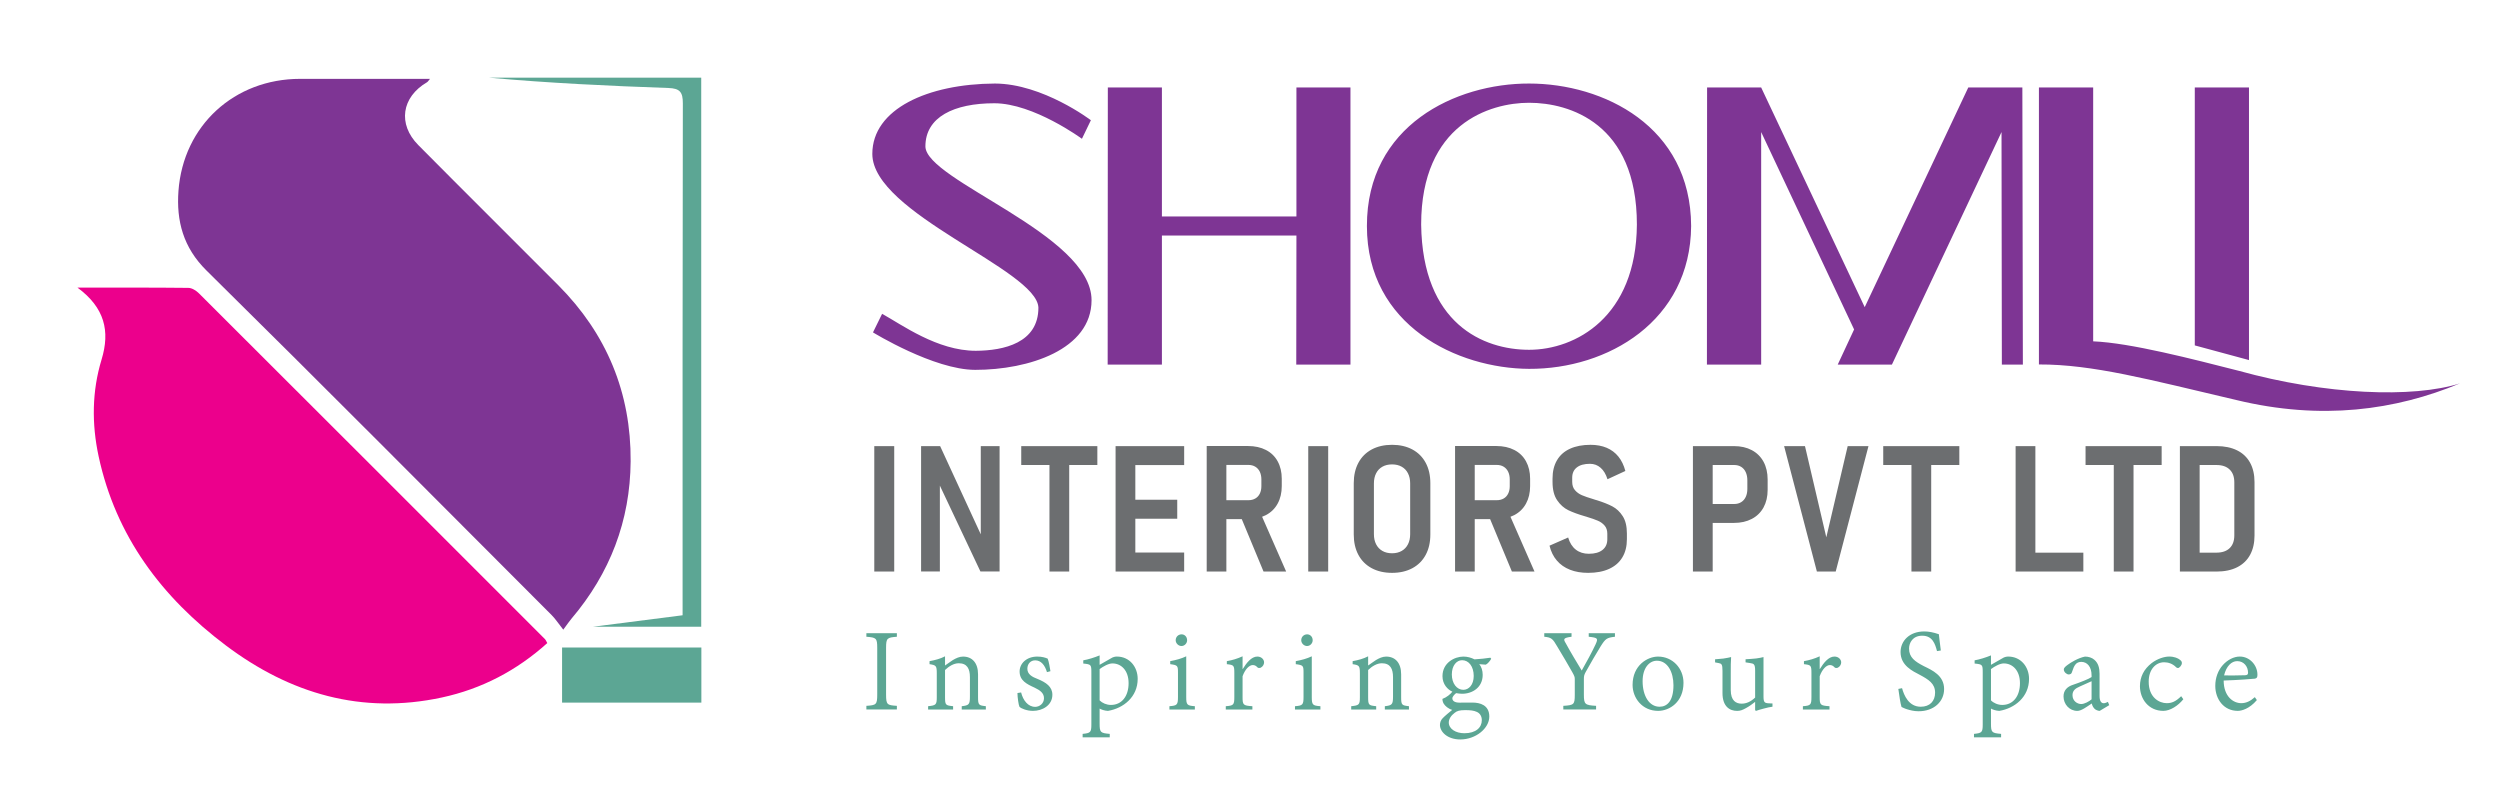 <svg width="212" height="68" viewBox="0 0 212 68" fill="none" xmlns="http://www.w3.org/2000/svg">
<g clip-path="url(#clip0_2591_2)">
<path d="M75.83 48.468H74.139V37.83H75.83V48.468ZM78.108 37.83H79.723L83.367 45.739L83.17 45.951V37.83H84.765V48.461H83.14L79.511 40.779L79.701 40.566V48.461H78.108V37.83ZM88.994 38.709H90.669V48.468H88.994V38.709ZM86.601 37.83H93.055V39.433H86.601V37.83ZM94.601 37.83H96.276V48.468H94.601V37.83ZM95.348 46.857H100.417V48.468H95.348V46.857ZM95.348 42.38H99.83V43.991H95.348V42.38ZM95.348 37.83H100.417V39.44H95.348V37.83ZM103.059 42.417H105.861C106.086 42.417 106.281 42.37 106.446 42.275C106.613 42.18 106.741 42.043 106.831 41.861C106.92 41.681 106.965 41.468 106.965 41.226V40.654C106.965 40.404 106.92 40.19 106.831 40.002C106.741 39.818 106.613 39.675 106.446 39.575C106.281 39.475 106.086 39.426 105.861 39.426H103.059V37.822H105.824C106.408 37.822 106.918 37.934 107.35 38.157C107.782 38.377 108.114 38.699 108.344 39.118C108.576 39.538 108.693 40.03 108.693 40.597V41.219C108.693 41.788 108.576 42.285 108.344 42.707C108.114 43.129 107.782 43.454 107.35 43.681C106.918 43.905 106.408 44.02 105.824 44.02H103.059V42.417ZM102.328 37.822H103.996V48.468H102.328V37.822ZM105.165 43.691L106.821 43.353L109.066 48.468H107.148L105.165 43.691ZM112.63 48.468H110.939V37.83H112.63V48.468ZM118.047 48.578C117.387 48.578 116.813 48.446 116.323 48.184C115.831 47.919 115.454 47.542 115.192 47.053C114.93 46.563 114.798 45.986 114.798 45.322V40.977C114.798 40.312 114.93 39.735 115.192 39.246C115.454 38.756 115.831 38.379 116.323 38.114C116.813 37.853 117.387 37.72 118.047 37.72C118.703 37.72 119.278 37.853 119.767 38.114C120.259 38.379 120.636 38.756 120.899 39.246C121.163 39.735 121.293 40.312 121.293 40.977V45.322C121.293 45.986 121.163 46.563 120.899 47.053C120.636 47.542 120.259 47.919 119.767 48.184C119.278 48.446 118.703 48.578 118.047 48.578ZM118.047 46.917C118.359 46.917 118.628 46.852 118.86 46.72C119.093 46.588 119.27 46.401 119.395 46.156C119.52 45.914 119.582 45.626 119.582 45.299V40.991C119.582 40.664 119.52 40.379 119.395 40.135C119.27 39.89 119.093 39.705 118.86 39.575C118.628 39.445 118.359 39.381 118.047 39.381C117.734 39.381 117.462 39.445 117.23 39.575C116.998 39.705 116.82 39.89 116.695 40.135C116.57 40.379 116.508 40.664 116.508 40.991V45.299C116.508 45.626 116.57 45.914 116.695 46.156C116.82 46.401 116.998 46.588 117.23 46.72C117.462 46.852 117.734 46.917 118.047 46.917ZM124.12 42.417H126.922C127.147 42.417 127.342 42.37 127.507 42.275C127.674 42.18 127.801 42.043 127.891 41.861C127.981 41.681 128.026 41.468 128.026 41.226V40.654C128.026 40.404 127.981 40.19 127.891 40.002C127.801 39.818 127.674 39.675 127.507 39.575C127.342 39.475 127.147 39.426 126.922 39.426H124.12V37.822H126.885C127.469 37.822 127.979 37.934 128.41 38.157C128.842 38.377 129.175 38.699 129.404 39.118C129.636 39.538 129.754 40.03 129.754 40.597V41.219C129.754 41.788 129.636 42.285 129.404 42.707C129.175 43.129 128.842 43.454 128.41 43.681C127.979 43.905 127.469 44.02 126.885 44.02H124.12V42.417ZM123.389 37.822H125.057V48.468H123.389V37.822ZM126.225 43.691L127.881 43.353L130.126 48.468H128.209L126.225 43.691ZM134.677 48.578C134.095 48.578 133.583 48.491 133.136 48.314C132.689 48.139 132.319 47.881 132.025 47.539C131.73 47.197 131.52 46.775 131.398 46.273L132.979 45.579C133.111 46.031 133.328 46.376 133.63 46.61C133.933 46.845 134.3 46.96 134.734 46.96C135.234 46.96 135.618 46.852 135.89 46.636C136.165 46.418 136.3 46.116 136.3 45.724V45.257C136.3 44.98 136.225 44.75 136.072 44.572C135.923 44.395 135.731 44.255 135.496 44.156C135.261 44.055 134.951 43.945 134.567 43.831C134.557 43.825 134.547 43.821 134.534 43.818C134.522 43.816 134.509 43.813 134.502 43.808L134.42 43.786C133.835 43.616 133.358 43.441 132.991 43.264C132.622 43.084 132.307 42.804 132.047 42.422C131.785 42.038 131.655 41.523 131.655 40.874V40.582C131.655 39.977 131.78 39.461 132.032 39.031C132.282 38.602 132.649 38.274 133.133 38.054C133.616 37.832 134.197 37.72 134.881 37.72C135.394 37.72 135.848 37.805 136.245 37.972C136.642 38.142 136.974 38.389 137.241 38.719C137.506 39.048 137.703 39.456 137.83 39.938L136.315 40.639C136.182 40.215 135.99 39.89 135.733 39.668C135.478 39.443 135.176 39.331 134.829 39.331C134.347 39.331 133.975 39.433 133.715 39.638C133.453 39.843 133.323 40.132 133.323 40.507V40.859C133.323 41.151 133.4 41.389 133.558 41.568C133.713 41.75 133.91 41.89 134.145 41.993C134.382 42.095 134.709 42.208 135.123 42.33C135.146 42.34 135.171 42.347 135.196 42.355C135.221 42.362 135.246 42.372 135.276 42.38C135.296 42.385 135.316 42.392 135.339 42.4C135.361 42.407 135.384 42.412 135.408 42.417C135.94 42.585 136.38 42.757 136.729 42.942C137.076 43.124 137.369 43.399 137.606 43.769C137.843 44.135 137.961 44.63 137.961 45.249V45.716C137.961 46.323 137.834 46.837 137.576 47.264C137.321 47.692 136.947 48.016 136.455 48.241C135.963 48.466 135.369 48.578 134.677 48.578ZM144.386 42.739H147.064C147.288 42.739 147.483 42.687 147.653 42.582C147.82 42.478 147.95 42.33 148.04 42.135C148.13 41.943 148.175 41.718 148.175 41.458V40.734C148.175 40.472 148.13 40.242 148.04 40.042C147.95 39.845 147.82 39.695 147.653 39.59C147.483 39.485 147.288 39.433 147.064 39.433H144.386V37.83H147.041C147.623 37.83 148.127 37.945 148.557 38.175C148.987 38.404 149.316 38.732 149.549 39.158C149.779 39.585 149.896 40.09 149.896 40.669V41.541C149.896 42.11 149.779 42.607 149.549 43.029C149.316 43.451 148.987 43.776 148.557 44.001C148.127 44.228 147.623 44.343 147.041 44.343H144.386V42.739ZM143.56 37.83H145.236V48.468H143.56V37.83ZM151.292 37.83H153.062L154.871 45.564L156.684 37.83H158.447L155.667 48.468H154.072L151.292 37.83ZM162.091 38.709H163.766V48.468H162.091V38.709ZM159.698 37.83H166.151V39.433H159.698V37.83ZM170.924 37.83H172.6V48.468H170.924V37.83ZM171.705 46.865H176.668V48.468H171.705V46.865ZM179.248 38.709H180.923V48.468H179.248V38.709ZM176.855 37.83H183.308V39.433H176.855V37.83ZM185.886 46.865H187.949C188.436 46.865 188.813 46.737 189.075 46.483C189.34 46.226 189.47 45.863 189.47 45.397V40.904C189.47 40.434 189.34 40.072 189.075 39.818C188.813 39.56 188.436 39.433 187.949 39.433H185.886V37.83H187.964C188.64 37.83 189.222 37.95 189.704 38.189C190.186 38.427 190.553 38.776 190.806 39.236C191.058 39.693 191.183 40.245 191.183 40.889V45.409C191.183 46.043 191.058 46.59 190.808 47.05C190.561 47.507 190.194 47.859 189.712 48.103C189.23 48.346 188.643 48.468 187.956 48.468H185.886V46.865ZM184.855 37.83H186.53V48.468H184.855V37.83Z" fill="#6C6E70"/>
<path d="M47.766 53.395C47.321 52.833 47.087 52.468 46.788 52.168C37.042 42.411 27.326 32.625 17.51 22.939C15.533 20.989 14.949 18.727 15.133 16.197C15.539 10.631 19.891 6.687 25.446 6.687C29.087 6.687 32.727 6.687 36.464 6.687C36.335 6.836 36.287 6.93 36.21 6.975C34.053 8.236 33.71 10.526 35.473 12.304C39.416 16.282 43.396 20.224 47.347 24.194C51.452 28.318 53.518 33.316 53.478 39.118C53.443 44.155 51.727 48.617 48.458 52.467C48.277 52.681 48.122 52.916 47.766 53.395Z" fill="#7E3594"/>
<path d="M6.572 24.391C9.896 24.391 12.937 24.377 15.976 24.412C16.28 24.415 16.642 24.647 16.873 24.878C26.662 34.644 36.438 44.421 46.214 54.2C46.283 54.27 46.318 54.374 46.41 54.533C43.826 56.858 40.849 58.42 37.463 59.149C30.666 60.612 24.598 58.825 19.158 54.737C13.723 50.653 9.819 45.471 8.362 38.691C7.773 35.946 7.794 33.183 8.614 30.487C9.348 28.072 8.879 26.095 6.572 24.391Z" fill="#EC008C"/>
<path d="M59.464 53.145H50.297C52.979 52.803 55.358 52.499 57.884 52.175C57.884 51.758 57.884 51.38 57.884 51.003C57.884 36.923 57.874 22.844 57.905 8.764C57.907 7.805 57.651 7.495 56.68 7.462C51.614 7.287 46.551 7.043 41.49 6.589H59.464V53.145Z" fill="#5CA694"/>
<path d="M59.476 59.582H47.664V54.909H59.476V59.582Z" fill="#5CA694"/>
<path d="M82.702 31.364C87.232 31.364 92.564 29.648 92.564 25.453C92.564 19.858 78.503 15.314 78.474 12.415C78.474 9.917 80.906 8.757 84.319 8.757C87.647 8.757 91.748 11.769 91.748 11.769L92.507 10.195C92.507 10.195 88.434 7.098 84.371 7.084C78.682 7.112 73.973 9.238 73.973 13.051C73.973 18.105 87.949 22.87 88.057 26.089C88.057 29.082 85.116 29.733 82.754 29.747C79.469 29.747 76.462 27.522 74.803 26.612L74.029 28.187C74.029 28.187 79.196 31.364 82.702 31.364ZM93.944 7.419L93.93 30.921H98.53V19.971H109.937L109.923 30.921H114.519V7.419H109.937V18.354H98.53V7.419H93.944ZM115.914 19.17C115.914 27.635 123.621 31.25 129.668 31.279C136.324 31.307 143.352 27.234 143.408 19.17C143.38 10.704 135.965 7.084 129.668 7.084C123.442 7.07 115.9 10.647 115.914 19.17ZM129.668 8.715C133.09 8.715 138.808 10.454 138.808 19.043C138.756 26.89 133.604 29.662 129.668 29.662C125.789 29.662 120.623 27.47 120.514 19.043C120.514 10.525 126.326 8.715 129.668 8.715ZM144.761 7.419L144.747 30.921H149.347V11.199L157.228 27.937L155.838 30.921H160.433L169.729 11.199L169.757 30.921H171.539L171.496 7.419C169.978 7.419 168.442 7.419 166.91 7.419L158.128 26.047L149.347 7.419H144.761ZM172.901 7.419V30.906C177.459 30.892 182.21 32.179 189.624 33.918C196.86 35.672 203.157 34.786 208.61 32.509C204.608 33.777 197.218 33.489 189.846 31.444C185.981 30.463 180.65 29.068 177.501 28.946V7.419H172.901ZM186.118 7.419V29.29L190.714 30.534V7.419H186.118Z" fill="#7E3594"/>
<path d="M76.055 60.164V59.855C75.234 59.801 75.139 59.765 75.139 58.902V54.942C75.139 54.1 75.234 54.064 76.055 53.996V53.695H73.469V53.996C74.299 54.064 74.389 54.1 74.389 54.942V58.902C74.389 59.755 74.299 59.801 73.469 59.855V60.164H76.055ZM83.6 60.166V59.886C82.995 59.818 82.938 59.792 82.938 59.107V57.178C82.938 56.219 82.443 55.678 81.666 55.678C81.359 55.678 81.076 55.812 80.801 55.974C80.55 56.151 80.333 56.288 80.139 56.435V55.655C79.75 55.859 79.303 55.981 78.825 56.065V56.322C79.371 56.406 79.439 56.447 79.439 57.088V59.114C79.439 59.76 79.376 59.818 78.704 59.886V60.166H80.823V59.886C80.186 59.818 80.139 59.798 80.139 59.109V56.815C80.455 56.514 80.871 56.244 81.302 56.244C82.017 56.244 82.249 56.72 82.249 57.42V59.064C82.249 59.738 82.17 59.818 81.555 59.886V60.166H83.6ZM89.077 56.917C89.034 56.645 88.941 56.076 88.841 55.85C88.636 55.766 88.372 55.678 87.96 55.678C87.052 55.678 86.463 56.261 86.463 56.944C86.463 57.707 87.066 58.012 87.731 58.312C88.198 58.538 88.53 58.768 88.53 59.211C88.53 59.652 88.155 59.941 87.785 59.941C87.177 59.941 86.758 59.394 86.59 58.721L86.28 58.768C86.28 59.121 86.375 59.794 86.454 59.941C86.61 60.088 87.077 60.282 87.601 60.282C88.393 60.282 89.241 59.813 89.241 58.915C89.241 58.233 88.715 57.874 87.971 57.569C87.536 57.408 87.12 57.181 87.12 56.713C87.12 56.302 87.383 55.997 87.785 55.997C88.266 55.997 88.598 56.381 88.783 56.997L89.077 56.917ZM93.248 56.377V55.577C92.816 55.755 92.27 55.927 91.861 55.995V56.268C92.523 56.336 92.548 56.356 92.548 57.02V61.441C92.548 62.112 92.466 62.164 91.807 62.233V62.523H94.106V62.233C93.317 62.164 93.248 62.112 93.248 61.359V60.088C93.385 60.167 93.649 60.268 93.953 60.284C95.267 60.063 96.476 59.105 96.476 57.567C96.476 56.562 95.793 55.676 94.707 55.676C94.571 55.676 94.375 55.714 94.218 55.823L93.248 56.377ZM93.248 56.736C93.553 56.514 94.002 56.258 94.334 56.258C95.088 56.258 95.705 56.862 95.705 57.931C95.705 59.037 95.129 59.778 94.206 59.778C93.833 59.778 93.475 59.62 93.248 59.394V56.736ZM100.188 54.782C100.461 54.782 100.667 54.545 100.667 54.294C100.667 54.002 100.461 53.792 100.199 53.792C99.924 53.792 99.698 54.002 99.698 54.294C99.698 54.545 99.924 54.782 100.188 54.782ZM101.323 60.166V59.886C100.66 59.839 100.592 59.771 100.592 59.109V55.655C100.181 55.85 99.744 55.97 99.235 56.065V56.322C99.872 56.406 99.892 56.447 99.892 57.052V59.109C99.892 59.771 99.812 59.839 99.167 59.886V60.166H101.323ZM105.37 56.727V55.655C104.924 55.859 104.493 55.986 104.036 56.065V56.322C104.63 56.39 104.671 56.417 104.671 57.088V59.114C104.671 59.771 104.603 59.839 103.946 59.886V60.166H106.202V59.886C105.412 59.839 105.37 59.771 105.37 59.109V57.345C105.586 56.738 105.948 56.397 106.232 56.397C106.384 56.397 106.505 56.449 106.643 56.602C106.711 56.654 106.785 56.659 106.905 56.623C107.098 56.523 107.194 56.338 107.194 56.166C107.194 55.929 106.973 55.676 106.621 55.676C106.112 55.676 105.69 56.234 105.39 56.727H105.37ZM110.835 54.782C111.108 54.782 111.315 54.545 111.315 54.294C111.315 54.002 111.108 53.792 110.846 53.792C110.571 53.792 110.345 54.002 110.345 54.294C110.345 54.545 110.571 54.782 110.835 54.782ZM111.971 60.166V59.886C111.307 59.839 111.239 59.771 111.239 59.109V55.655C110.828 55.85 110.392 55.97 109.882 56.065V56.322C110.519 56.406 110.539 56.447 110.539 57.052V59.109C110.539 59.771 110.46 59.839 109.814 59.886V60.166H111.971ZM119.48 60.166V59.886C118.874 59.818 118.817 59.792 118.817 59.107V57.178C118.817 56.219 118.322 55.678 117.545 55.678C117.238 55.678 116.955 55.812 116.68 55.974C116.429 56.151 116.212 56.288 116.018 56.435V55.655C115.628 55.859 115.182 55.981 114.704 56.065V56.322C115.25 56.406 115.318 56.447 115.318 57.088V59.114C115.318 59.76 115.255 59.818 114.582 59.886V60.166H116.701V59.886C116.064 59.818 116.018 59.798 116.018 59.109V56.815C116.333 56.514 116.75 56.244 117.181 56.244C117.897 56.244 118.128 56.72 118.128 57.42V59.064C118.128 59.738 118.049 59.818 117.434 59.886V60.166H119.48ZM126.385 55.773C125.985 55.834 125.516 55.888 125.039 55.913C124.755 55.766 124.415 55.678 124.106 55.678H124.095C123.347 55.678 122.322 56.203 122.322 57.339C122.322 58.028 122.764 58.482 123.162 58.653C123.003 58.856 122.694 59.128 122.321 59.265C122.311 59.354 122.342 59.527 122.421 59.663C122.546 59.868 122.809 60.103 123.149 60.198C122.927 60.375 122.527 60.708 122.342 60.901C122.184 61.059 122.107 61.275 122.107 61.481C122.116 62.064 122.742 62.706 123.835 62.706C125.143 62.706 126.293 61.764 126.293 60.765C126.293 59.789 125.502 59.579 124.87 59.579C124.529 59.579 124.167 59.584 123.767 59.584C123.322 59.584 123.16 59.412 123.16 59.218C123.16 59.082 123.332 58.888 123.48 58.778C123.654 58.809 123.842 58.831 123.989 58.831C124.854 58.831 125.732 58.301 125.732 57.224C125.732 56.871 125.628 56.537 125.437 56.322L125.996 56.363C126.153 56.293 126.369 56.031 126.453 55.863L126.385 55.773ZM123.991 55.986C124.551 55.986 124.971 56.519 124.971 57.318C124.971 58.082 124.551 58.491 124.095 58.497C123.541 58.497 123.115 57.96 123.115 57.192C123.115 56.429 123.53 55.986 123.98 55.986H123.991ZM124.253 60.219C124.682 60.219 124.976 60.25 125.227 60.366C125.502 60.481 125.658 60.745 125.658 61.07C125.658 61.696 125.154 62.179 124.178 62.179C123.446 62.179 122.857 61.811 122.857 61.266C122.857 60.971 123.052 60.675 123.347 60.455C123.541 60.288 123.765 60.219 124.242 60.219H124.253ZM136.947 53.695H134.724V53.996C135.512 54.079 135.533 54.138 135.302 54.648C135.018 55.263 134.519 56.178 134.13 56.862C133.678 56.11 133.188 55.31 132.774 54.542C132.569 54.206 132.537 54.09 133.267 53.996V53.695H130.954V53.996C131.558 54.054 131.67 54.158 132.058 54.832C132.569 55.674 132.937 56.309 133.326 56.993C133.504 57.314 133.541 57.404 133.541 57.578V58.913C133.541 59.743 133.473 59.801 132.569 59.855V60.164H135.348V59.855C134.403 59.801 134.313 59.722 134.313 58.913V57.567C134.313 57.325 134.345 57.214 134.46 56.998C134.95 56.121 135.291 55.536 135.727 54.822C136.149 54.149 136.253 54.079 136.947 53.996V53.695ZM140.599 55.678C139.718 55.678 138.443 56.408 138.443 58.08C138.443 59.19 139.261 60.282 140.609 60.282C141.568 60.282 142.76 59.541 142.76 57.901C142.76 56.656 141.816 55.678 140.609 55.678H140.599ZM140.504 56.029C141.414 56.029 141.909 56.997 141.909 58.105C141.909 59.435 141.384 59.931 140.73 59.931C139.856 59.931 139.293 59.016 139.293 57.764C139.293 56.634 139.867 56.029 140.504 56.029ZM150.306 59.654L150.023 59.643C149.633 59.624 149.545 59.566 149.545 59.057V55.719C149.418 55.759 149.197 55.796 148.924 55.837C148.65 55.864 148.288 55.895 148.024 55.905V56.168L148.392 56.225C148.734 56.272 148.835 56.318 148.835 56.876V59.155C148.462 59.507 148.081 59.67 147.695 59.67C147.225 59.67 146.768 59.439 146.768 58.508V57.192C146.768 56.539 146.768 56.051 146.798 55.719C146.672 55.762 146.401 55.798 146.136 55.846C145.874 55.866 145.653 55.898 145.438 55.909V56.171L145.749 56.229C145.985 56.277 146.067 56.324 146.067 56.88V58.773C146.067 59.907 146.672 60.284 147.306 60.284C147.57 60.284 147.758 60.215 148.049 60.052C148.356 59.886 148.587 59.713 148.835 59.518V60.219L148.903 60.284C149.061 60.223 149.314 60.155 149.565 60.087C149.829 60.007 150.101 59.959 150.306 59.929V59.654ZM154.31 56.727V55.655C153.863 55.859 153.433 55.986 152.975 56.065V56.322C153.569 56.39 153.61 56.417 153.61 57.088V59.114C153.61 59.771 153.542 59.839 152.885 59.886V60.166H155.141V59.886C154.351 59.839 154.31 59.771 154.31 59.109V57.345C154.525 56.738 154.888 56.397 155.171 56.397C155.324 56.397 155.444 56.449 155.582 56.602C155.65 56.654 155.724 56.659 155.844 56.623C156.038 56.523 156.133 56.338 156.133 56.166C156.133 55.929 155.912 55.676 155.561 55.676C155.051 55.676 154.63 56.234 154.33 56.727H154.31ZM164.582 55.161C164.505 54.512 164.447 54.134 164.415 53.783C163.959 53.624 163.564 53.546 163.177 53.546C161.919 53.546 161.167 54.353 161.167 55.297C161.167 56.44 162.208 56.917 162.798 57.226C163.539 57.624 164.096 57.965 164.096 58.735C164.096 59.453 163.654 59.931 162.877 59.931C161.862 59.931 161.456 58.961 161.295 58.358L160.979 58.421C161.047 58.94 161.167 59.726 161.251 59.952C161.341 59.988 161.488 60.077 161.714 60.145C161.946 60.214 162.276 60.314 162.697 60.314C163.986 60.314 164.86 59.505 164.86 58.432C164.86 57.284 163.859 56.839 163.139 56.487C162.387 56.099 161.888 55.748 161.888 54.999C161.888 54.501 162.202 53.908 163.002 53.908C163.88 53.908 164.096 54.601 164.259 55.213L164.582 55.161ZM168.835 56.377V55.577C168.402 55.755 167.857 55.927 167.448 55.995V56.268C168.11 56.336 168.135 56.356 168.135 57.02V61.441C168.135 62.112 168.053 62.164 167.394 62.233V62.523H169.693V62.233C168.903 62.164 168.835 62.112 168.835 61.359V60.088C168.971 60.167 169.235 60.268 169.54 60.284C170.854 60.063 172.063 59.105 172.063 57.567C172.063 56.562 171.38 55.676 170.294 55.676C170.157 55.676 169.962 55.714 169.804 55.823L168.835 56.377ZM168.835 56.736C169.14 56.514 169.589 56.258 169.92 56.258C170.674 56.258 171.292 56.862 171.292 57.931C171.292 59.037 170.716 59.778 169.793 59.778C169.42 59.778 169.061 59.62 168.835 59.394V56.736ZM178.863 59.798L178.752 59.52C178.656 59.566 178.51 59.634 178.395 59.634C178.204 59.634 178.043 59.476 178.043 59.03V57.142C178.043 56.636 177.933 56.237 177.605 55.952C177.402 55.767 177.092 55.678 176.808 55.678C176.227 55.794 175.591 56.184 175.344 56.374C175.159 56.51 175.012 56.627 175.012 56.774C175.012 57.005 175.27 57.194 175.423 57.194C175.57 57.194 175.68 57.125 175.707 56.979C175.807 56.674 175.884 56.478 176.012 56.331C176.105 56.216 176.273 56.127 176.489 56.127C176.993 56.127 177.365 56.537 177.365 57.273V57.415C177.149 57.572 176.421 57.856 175.816 58.062C175.249 58.236 174.987 58.588 174.987 59.057C174.987 59.713 175.48 60.284 176.159 60.284C176.505 60.284 176.966 59.929 177.38 59.656C177.422 59.818 177.479 59.965 177.625 60.111C177.714 60.2 177.923 60.284 178.052 60.284L178.863 59.798ZM177.365 59.304C177.171 59.476 176.762 59.702 176.489 59.702C176.159 59.702 175.748 59.451 175.748 58.951C175.748 58.578 175.968 58.383 176.377 58.21C176.603 58.109 177.14 57.877 177.365 57.768V59.304ZM184.964 59.038C184.486 59.503 184.155 59.629 183.733 59.629C183.129 59.629 182.199 59.171 182.21 57.791C182.21 56.776 182.804 56.16 183.518 56.16C183.859 56.16 184.223 56.275 184.512 56.56C184.591 56.639 184.638 56.648 184.701 56.648C184.796 56.648 185.022 56.433 185.022 56.229C185.022 56.117 184.99 56.051 184.853 55.947C184.706 55.821 184.376 55.676 183.949 55.676H183.938C183.556 55.676 182.96 55.848 182.461 56.229C181.799 56.743 181.467 57.408 181.467 58.192C181.467 59.266 182.199 60.282 183.45 60.282C184.033 60.282 184.706 59.844 185.147 59.297L184.964 59.038ZM191.21 59.119C190.838 59.451 190.476 59.629 190.061 59.629C189.376 59.629 188.572 59.062 188.566 57.709C189.787 57.671 191.065 57.572 191.221 57.551C191.393 57.502 191.43 57.434 191.43 57.208C191.43 56.406 190.77 55.676 189.939 55.676H189.929C189.435 55.676 188.897 55.949 188.498 56.395C188.091 56.849 187.856 57.477 187.856 58.159C187.856 59.288 188.572 60.282 189.765 60.282C190.076 60.282 190.745 60.119 191.382 59.367L191.21 59.119ZM189.719 56.064C190.271 56.064 190.634 56.515 190.634 57.043C190.634 57.192 190.576 57.25 190.383 57.26C189.765 57.276 189.187 57.287 188.602 57.276C188.787 56.485 189.239 56.064 189.708 56.064H189.719Z" fill="#5CA694"/>
</g>
<defs>
<clipPath id="clip0_2591_2">
<rect width="212" height="68" fill="white"/>
</clipPath>
</defs>
</svg>
